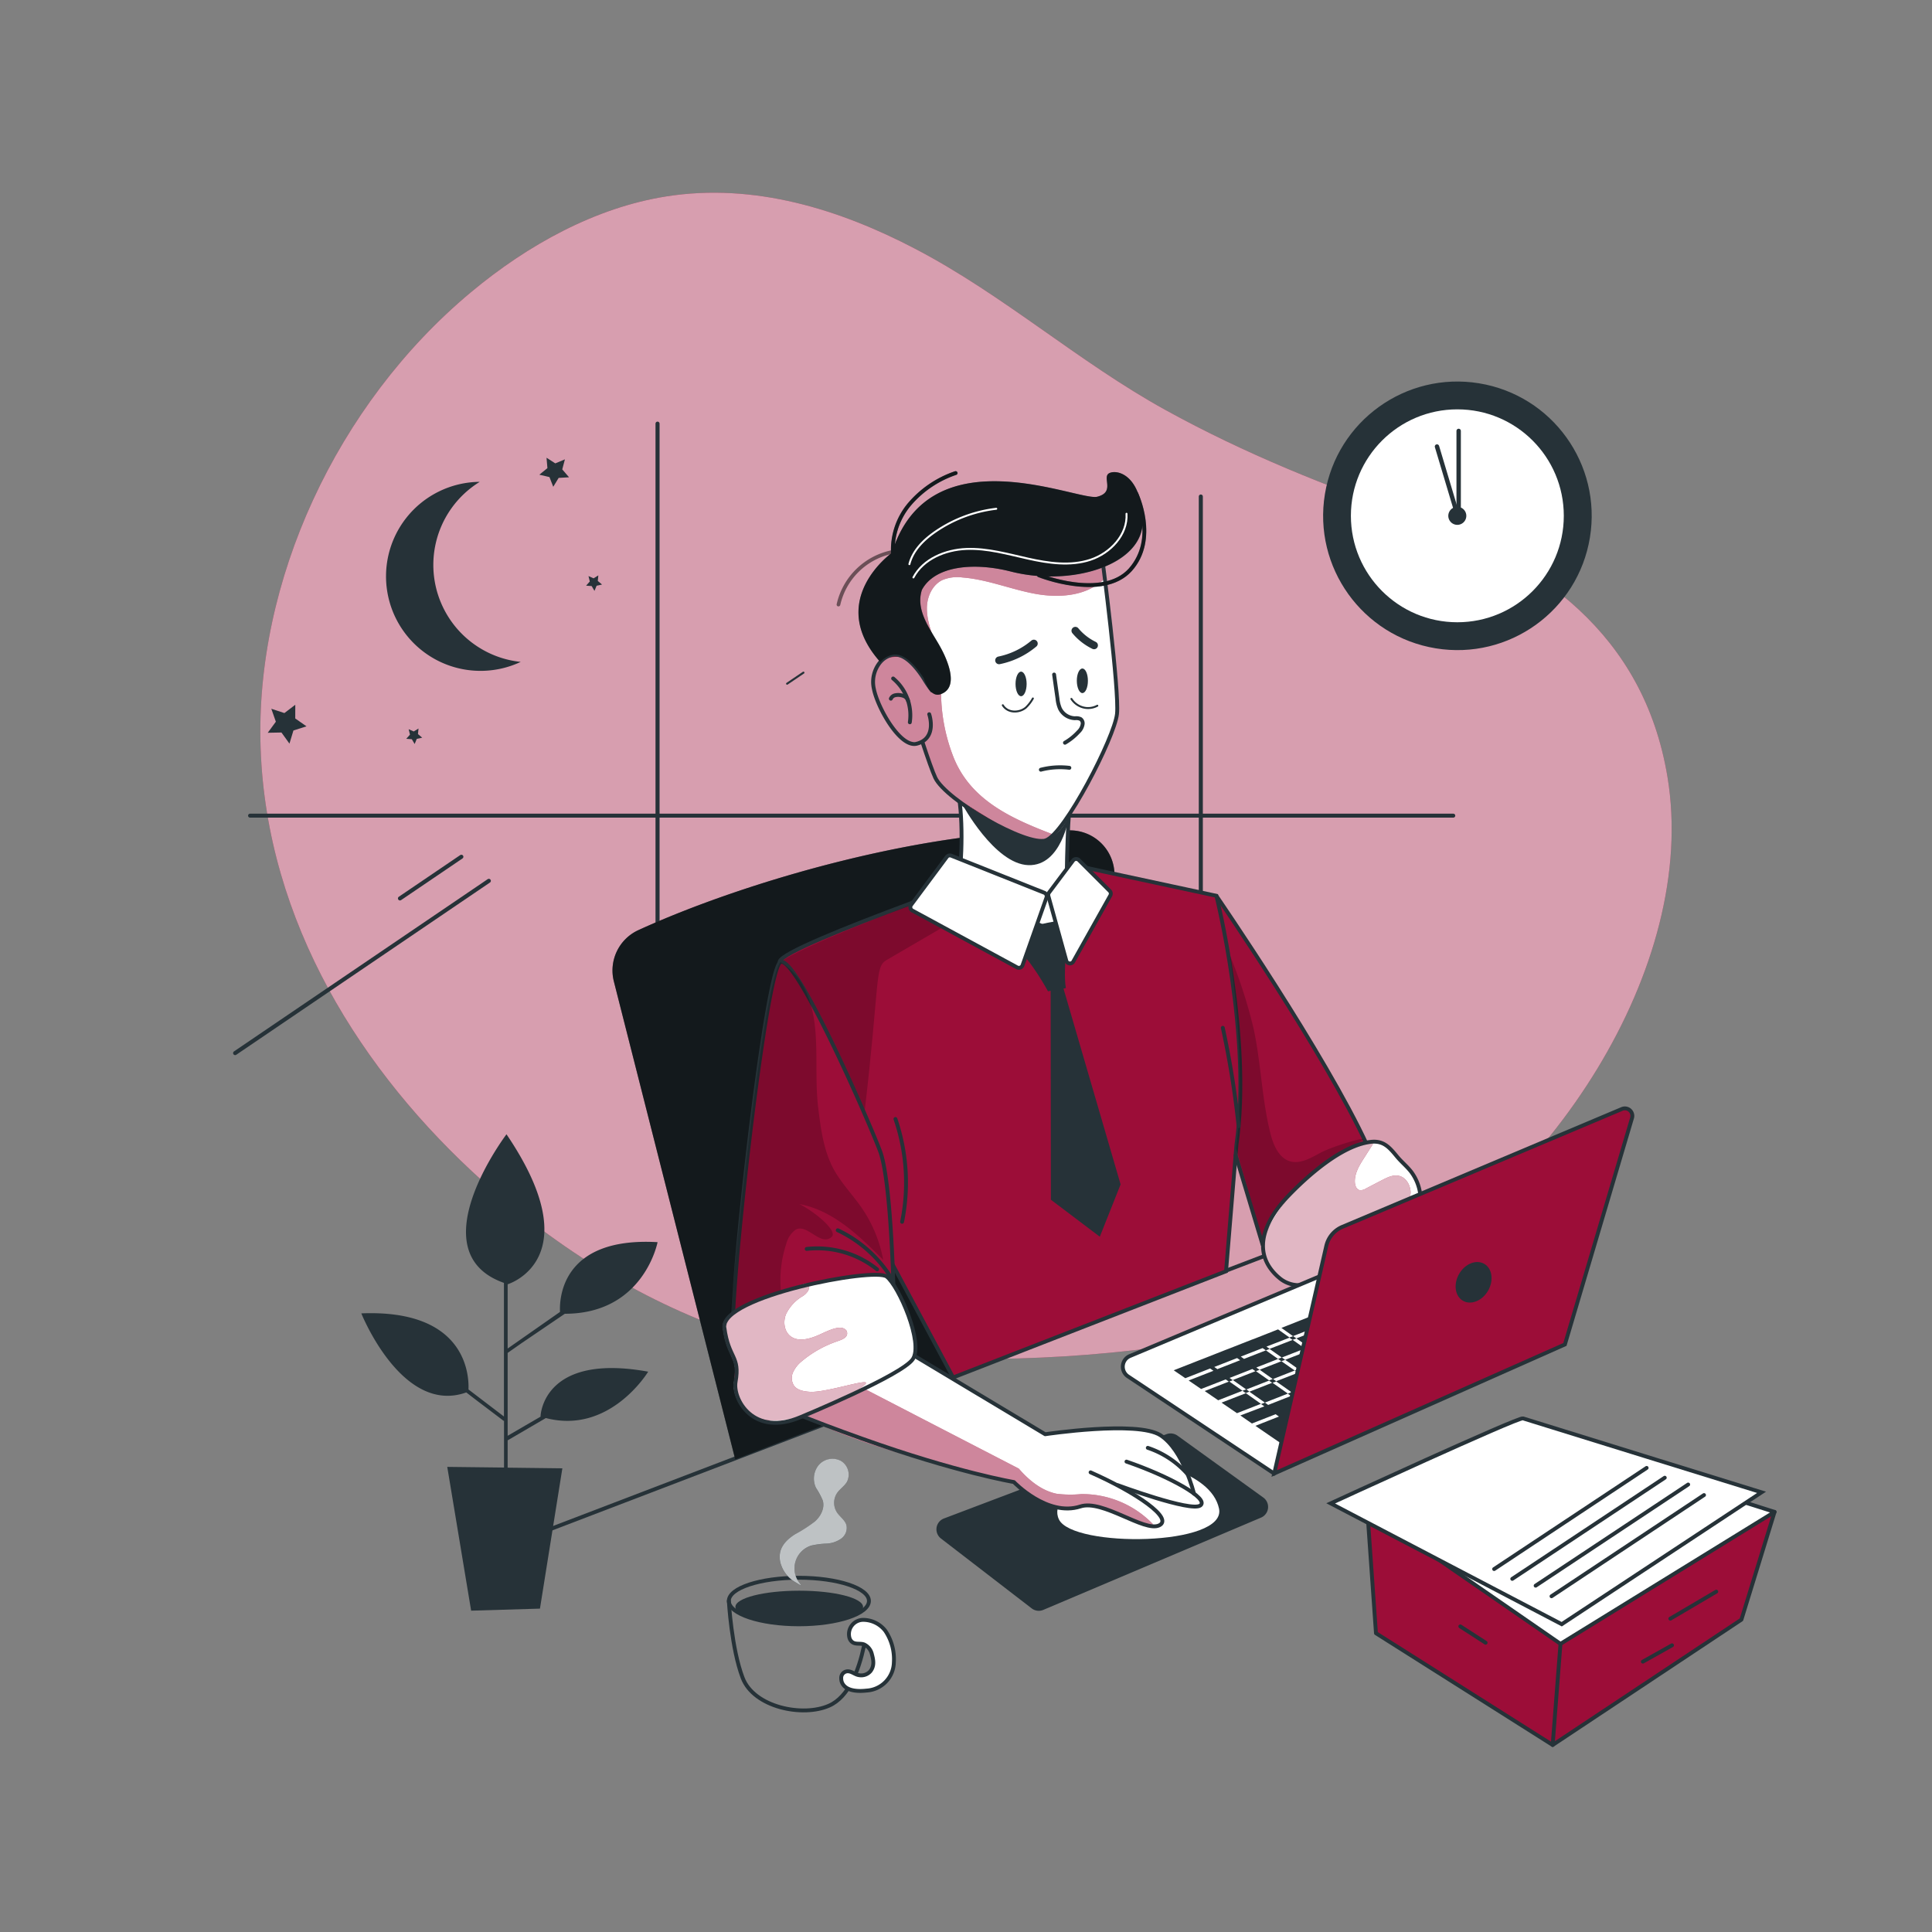 <svg xmlns="http://www.w3.org/2000/svg" viewBox="0 0 500 500"><rect x="0" y="0" width="500" height="500" fill="#808080" stroke="none"/><g id="freepik--background-simple--inject-2151"><path d="M431.53,201c-6.18-37-33.08-55.83-65.62-67.22-22.56-7.9-43.62-16.27-64.32-27.69-22.53-12.43-41.84-29.75-64.76-41.71-19.41-10.14-41.58-17.16-64.45-13.54-18.22,2.89-35.71,12.44-50.58,24.86-34.74,29-55.85,74.8-54.35,117.9,1.56,45,26.07,83.84,57.57,112.17,19.44,17.49,42.15,31.68,67.4,39.94,22.18,7.25,113.16,12.59,162.17-12.68C400.45,309.35,439.76,250.35,431.53,201Z" style="fill:#9C0D38"></path><path d="M431.53,201c-6.18-37-33.08-55.83-65.62-67.22-22.56-7.9-43.62-16.27-64.32-27.69-22.53-12.43-41.84-29.75-64.76-41.71-19.41-10.14-41.58-17.16-64.45-13.54-18.22,2.89-35.71,12.44-50.58,24.86-34.74,29-55.85,74.8-54.35,117.9,1.56,45,26.07,83.84,57.57,112.17,19.44,17.49,42.15,31.68,67.4,39.94,22.18,7.25,113.16,12.59,162.17-12.68C400.45,309.35,439.76,250.35,431.53,201Z" style="fill:#fff;opacity:0.6"></path></g><g id="freepik--table-line--inject-2151"><line id="freepik--table-line--inject-2151" x1="127.2" y1="401.55" x2="329.77" y2="324.08" style="fill:none;stroke:#263238;stroke-linecap:round;stroke-linejoin:round"></line></g><g id="freepik--Night--inject-2151"><g id="freepik--night--inject-2151"><path d="M134.76,171.3a24.46,24.46,0,1,1-10.6-46.6,25.24,25.24,0,0,0,10.6,46.6Z" style="fill:#263238"></path><polygon points="143.18 125.98 142.2 123.47 139.58 122.85 141.67 121.15 141.44 118.46 143.71 119.92 146.2 118.88 145.51 121.48 147.27 123.52 144.58 123.68 143.18 125.98" style="fill:#263238"></polygon><polygon points="155.81 151.28 154.4 151.59 153.85 152.92 153.12 151.67 151.68 151.57 152.64 150.49 152.3 149.09 153.62 149.67 154.85 148.91 154.71 150.35 155.81 151.28" style="fill:#263238"></polygon><polygon points="109.27 190.91 107.86 191.22 107.31 192.55 106.58 191.31 105.14 191.2 106.1 190.12 105.76 188.72 107.08 189.3 108.31 188.54 108.17 189.98 109.27 190.91" style="fill:#263238"></polygon><polygon points="74.91 192.45 72.84 189.57 69.29 189.64 71.39 186.78 70.22 183.43 73.6 184.54 76.42 182.39 76.41 185.94 79.32 187.97 75.94 189.05 74.91 192.45" style="fill:#263238"></polygon></g></g><g id="freepik--Paper--inject-2151"><g id="freepik--paper--inject-2151"><polygon points="354.06 392.99 356.1 422.68 401.75 451.45 450.87 419.35 459.1 391.97 397.06 372.15 354.06 392.99" style="fill:#9C0D38"></polygon><polygon points="352.57 389.99 389.64 369.18 459.26 391.28 403.85 425.42 352.57 389.99" style="fill:#fff;stroke:#263238;stroke-linecap:round;stroke-linejoin:round"></polygon><polyline points="353.76 389.46 356.1 422.68 401.83 451.6 403.85 425.42" style="fill:none;stroke:#263238;stroke-linecap:round;stroke-linejoin:round"></polyline><polyline points="401.83 451.6 450.68 419.16 459.26 391.28" style="fill:none;stroke:#263238;stroke-linecap:round;stroke-linejoin:round"></polyline><path d="M344.38,389.07l59.79,31.27,51.72-34.13s-60.58-18.75-61.75-19.14S344.38,389.07,344.38,389.07Z" style="fill:#fff;stroke:#263238;stroke-miterlimit:10"></path><line x1="401.53" y1="413.11" x2="441" y2="386.92" style="fill:none;stroke:#263238;stroke-linecap:round;stroke-linejoin:round"></line><line x1="397.42" y1="410.37" x2="436.9" y2="384.19" style="fill:none;stroke:#263238;stroke-linecap:round;stroke-linejoin:round"></line><line x1="391.37" y1="408.61" x2="430.84" y2="382.43" style="fill:none;stroke:#263238;stroke-linecap:round;stroke-linejoin:round"></line><line x1="386.68" y1="406.07" x2="426.15" y2="379.89" style="fill:none;stroke:#263238;stroke-linecap:round;stroke-linejoin:round"></line><line x1="384.48" y1="425.14" x2="377.93" y2="420.91" style="fill:none;stroke:#263238;stroke-linecap:round;stroke-linejoin:round"></line><line x1="432.28" y1="418.91" x2="444.17" y2="411.91" style="fill:none;stroke:#263238;stroke-linecap:round;stroke-linejoin:round"></line><line x1="425.17" y1="430.03" x2="432.72" y2="425.8" style="fill:none;stroke:#263238;stroke-linecap:round;stroke-linejoin:round"></line></g></g><g id="freepik--Plant--inject-2151"><path id="freepik--plant--inject-2151" d="M139.89,366.58l.09,0-8.6,5V350.13l3.54-2.48L146.18,340c20.46,0,24-18.53,24-18.53-25.16-1.44-25.41,15-25.25,18.05L131.38,349V332.35l.05,0s21.51-6.53-.35-38.8c0,0-23.13,30.5-.66,38.46v34.58l-9.18-7c.16-3.42-.37-20.8-27.73-19.69,0,0,10.54,26.4,27.16,20.46l2.6,2,7,5.3a.48.48,0,0,0,.17.05V379.8l-14.69-.17,6.18,37.21,17.81-.53L145.54,380l-14.16-.17v-7.07l9.89-5.77c16.62,4.33,26.48-12,26.48-12C140.25,350,139.89,366.58,139.89,366.58Z" style="fill:#263238"></path></g><g id="freepik--Coffee--inject-2151"><g id="freepik--coffee--inject-2151"><path d="M224.88,414.32c0,3.34-8.11,6.05-18.13,6.05s-18.13-2.71-18.13-6.05,8.12-6,18.13-6S224.88,411,224.88,414.32Z" style="fill:none;stroke:#263238;stroke-linecap:round;stroke-linejoin:round"></path><path d="M188.62,414.32s.67,12.31,3.58,19.92,15.53,10.22,22.39,7.17c5.09-2.26,7.66-9.16,9-15.42" style="fill:none;stroke:#263238;stroke-linecap:round;stroke-linejoin:round"></path><path d="M217.88,435.36c.93,2.37,4.28,2.4,6.37,2.16a7.49,7.49,0,0,0,7.08-7.3,13.12,13.12,0,0,0-2.2-8.16,7.26,7.26,0,0,0-5.71-2.84,3.69,3.69,0,0,0-3.65,4.36,2.23,2.23,0,0,0,.54,1.16c.92,1,2.24.42,3.34.85a3.69,3.69,0,0,1,2,2.54c.43,1.56.65,3-.36,4.34a3.15,3.15,0,0,1-3,1.06c-1-.13-1.84-1-2.88-1a1.7,1.7,0,0,0-1.7,1.84A2.8,2.8,0,0,0,217.88,435.36Z" style="fill:#fff;stroke:#263238;stroke-linecap:round;stroke-linejoin:round"></path><ellipse cx="206.84" cy="415.88" rx="16.52" ry="4.21" style="fill:#263238"></ellipse><path d="M202.17,405.1a6.25,6.25,0,0,1-.26-3.45c.47-2,2.12-3.49,3.85-4.58a36,36,0,0,0,5.16-3.32c1.51-1.37,2.6-3.49,2-5.45a22.71,22.71,0,0,0-1.73-3.22,5.58,5.58,0,0,1,.68-5.92,4.76,4.76,0,0,1,5.72-1.09,4.15,4.15,0,0,1,1.59,5.44c-.64,1.12-1.81,1.83-2.55,2.89a4.62,4.62,0,0,0,0,5.08c.76,1.11,2,1.91,2.42,3.2a3.46,3.46,0,0,1-1.36,3.54,7.17,7.17,0,0,1-3.75,1.27,19.36,19.36,0,0,0-4,.53,6.16,6.16,0,0,0-3,9.72c.75.95.06.41-1.12-.26A8.33,8.33,0,0,1,202.17,405.1Z" style="fill:#263238"></path><path d="M202.18,405.09a6.16,6.16,0,0,1-.26-3.45c.47-2,2.12-3.49,3.85-4.58a37.39,37.39,0,0,0,5.15-3.32c1.52-1.37,2.6-3.49,2-5.45a20.85,20.85,0,0,0-1.73-3.22,5.56,5.56,0,0,1,.69-5.92,4.73,4.73,0,0,1,5.72-1.09,4.15,4.15,0,0,1,1.59,5.44c-.65,1.12-1.82,1.83-2.55,2.89a4.58,4.58,0,0,0,0,5.08c.76,1.11,2,1.91,2.41,3.2a3.44,3.44,0,0,1-1.35,3.53,7.16,7.16,0,0,1-3.76,1.28,20.17,20.17,0,0,0-4,.52,6.18,6.18,0,0,0-3,9.73c.76.95.06.41-1.12-.27A8.3,8.3,0,0,1,202.18,405.09Z" style="fill:#fff;opacity:0.7"></path></g></g><g id="freepik--Window--inject-2151"><g id="freepik--window--inject-2151"><line x1="310.77" y1="310.86" x2="310.77" y2="128.5" style="fill:none;stroke:#263238;stroke-linecap:round;stroke-linejoin:round;stroke-width:1.05px"></line><line x1="170.17" y1="290.86" x2="170.17" y2="109.64" style="fill:none;stroke:#263238;stroke-linecap:round;stroke-linejoin:round;stroke-width:1.05px"></line><line x1="64.71" y1="211.09" x2="376.11" y2="211.09" style="fill:none;stroke:#263238;stroke-linecap:round;stroke-linejoin:round;stroke-width:1.021px"></line><line x1="207.93" y1="174.08" x2="203.7" y2="176.94" style="fill:none;stroke:#263238;stroke-linecap:round;stroke-linejoin:round;stroke-width:0.525px"></line><line x1="126.51" y1="227.96" x2="60.85" y2="272.54" style="fill:none;stroke:#263238;stroke-linecap:round;stroke-linejoin:round;stroke-width:1.05px"></line><line x1="119.4" y1="221.73" x2="103.51" y2="232.51" style="fill:none;stroke:#263238;stroke-linecap:round;stroke-linejoin:round;stroke-width:1.05px"></line></g></g><g id="freepik--Clock--inject-2151"><g id="freepik--clock--inject-2151"><circle cx="377.16" cy="133.49" r="34.75" transform="translate(184.43 484.09) rotate(-80.69)" style="fill:#263238"></circle><circle cx="377.16" cy="133.49" r="27.55" style="fill:#fff"></circle><path d="M379.48,133.49a2.33,2.33,0,1,1-2.32-2.32A2.32,2.32,0,0,1,379.48,133.49Z" style="fill:#263238"></path><line x1="377.5" y1="134.17" x2="377.5" y2="111.52" style="fill:none;stroke:#263238;stroke-linecap:round;stroke-linejoin:round;stroke-width:1.137px"></line><line x1="377.15" y1="133.14" x2="371.89" y2="115.56" style="fill:none;stroke:#263238;stroke-linecap:round;stroke-linejoin:round;stroke-width:1.137px"></line></g></g><g id="freepik--Character--inject-2151"><g id="freepik--character--inject-2151"><path d="M190.28,377.69,158.87,254a11.49,11.49,0,0,1,6.33-13.28c27.86-12.73,75-26.38,111.9-25.82a11.51,11.51,0,0,1,11.29,10.6l8.1,102.2a11.52,11.52,0,0,1-7.24,11.62Z" style="fill:#263238"></path><path d="M190.28,377.69,158.87,254a11.49,11.49,0,0,1,6.33-13.28c27.86-12.73,75-26.38,111.9-25.82a11.51,11.51,0,0,1,11.29,10.6l8.1,102.2a11.52,11.52,0,0,1-7.24,11.62Z" style="opacity:0.5"></path><path d="M270,416.64l56.32-23.87a3,3,0,0,0,.59-5.23l-22.18-16a3.07,3.07,0,0,0-2.84-.38l-57.57,21.81a3,3,0,0,0-.78,5.21L267,416.25A3,3,0,0,0,270,416.64Z" style="fill:#263238"></path><path d="M295.38,378s18,2.58,20.1,12.41-37.92,10.19-41.43,2.81S289.41,378,295.38,378Z" style="fill:#fff"></path><path d="M309.41,387s-2.9-13.79-11.12-16.22-27.35.34-27.35.34l-39.8-23.38-25.56,17.6,11.34,4.6-.09.14s1.86.71,4.87,1.8l6.64,2.7.3-.24c10.37,3.59,25.12,8.28,33.75,9.23,0,0,5.31,5.51,10.75,6.56,0,0,3.48.81,5.45.23a9.58,9.58,0,0,1,7,.11c2.78,1.16,12.15,5.54,14.42,4.33s-1.21-5.14-7.58-8.73c0,0,12.74,3.82,15.41,3.82s3.71-.46,3.59-1Z" style="fill:#fff"></path><path d="M223.21,359.16l40.45,20.91c2.6,3,5.87,5.7,9.78,6.51a28.57,28.57,0,0,0,6.34.09,25.4,25.4,0,0,1,18.63,7.81s-1.48.42-4.18-.7-9.71-6-15.64-3.46-16.2-6.79-16.2-6.79-41.66-8.63-55.14-17.62Z" style="fill:#9C0D38"></path><path d="M223.21,359.16l40.45,20.91c2.6,3,5.87,5.7,9.78,6.51a28.57,28.57,0,0,0,6.34.09,25.4,25.4,0,0,1,18.63,7.81s-1.48.42-4.18-.7-9.71-6-15.64-3.46-16.2-6.79-16.2-6.79-41.66-8.63-55.14-17.62Z" style="fill:#fff;opacity:0.5"></path><path d="M289.31,384.37s18.87,7,21.33,5.25-7.87-7.5-19.11-11.36" style="fill:none;stroke:#263238;stroke-linecap:round;stroke-linejoin:round"></path><path d="M297.05,374.7a23.81,23.81,0,0,1,10.24,6.76" style="fill:none;stroke:#263238;stroke-linecap:round;stroke-linejoin:round"></path><path d="M309,386.55s-2.71-11.25-8.68-15.11-29.83-.26-29.83-.26l-43.25-25.92" style="fill:none;stroke:#263238;stroke-linecap:round;stroke-linejoin:round"></path><path d="M206.36,366c4.32,1.75,9.8,3.85,16.71,6.31,24.57,8.78,39.32,11.24,39.32,11.24s8.66,9.1,17.21,6.32c5.76-1.88,16.5,6.67,20.36,4.91s-5.78-8.47-17.72-13.74" style="fill:none;stroke:#263238;stroke-linecap:round;stroke-linejoin:round"></path><path d="M327.8,324.49l25.57-29.26s-6.89-12.83-15.46-27.13-18.74-29.94-23.07-35.84c-12.06-5.89,5,66.6,5,66.6Z" style="fill:#9C0D38"></path><path d="M353.9,296.56C343,272.84,314.84,231.9,314.84,231.9" style="fill:none;stroke:#263238;stroke-linecap:round;stroke-linejoin:round"></path><path d="M224.53,315.15l22.13,41.34L317.3,329,320,296.2c4-27.8-5.2-64.37-5.2-64.37l-46-9.89s-66,22.61-67,26.89S224.53,315.15,224.53,315.15Z" style="fill:#9C0D38"></path><path d="M224.53,315.15l22.13,41.34L317.3,329,320,296.2c4-27.8-5.2-64.37-5.2-64.37l-46-9.89s-66,22.61-67,26.89S224.53,315.15,224.53,315.15Z" style="fill:none;stroke:#263238;stroke-miterlimit:10"></path><path d="M210.73,260.93c1.69,3.6,10,22.29,13,27,4-33.93,2.61-37.66,5.66-39.44l14.2-8.28-7.42-4.53-.34-1.54S206.68,245.22,202,249C202,249,205.46,249.75,210.73,260.93Z" style="opacity:0.2"></path><path d="M352.29,295.3c3.09-1.8-7.08,1.24-10.26,2.89-2.59,1.34-5.39,3.17-8.19,2.35s-4.27-4.11-5-7c-2.3-9-2.46-18.4-4.44-27.47a125.94,125.94,0,0,0-6.09-18.79s4.47,27.95,1.58,49.95L327,322S326.42,310.44,352.29,295.3Z" style="opacity:0.2"></path><path d="M189.69,347.74a54.91,54.91,0,0,0,41.66-10s-.53-31.85-3.62-39.92c-4-10.37-21.93-50.87-25.78-48.82-2.73,1.45-8.36,45.37-11,74.4C189.88,335.44,189.32,345,189.69,347.74Z" style="fill:#9C0D38"></path><path d="M189.69,347.74a54.91,54.91,0,0,0,41.66-10s-.53-31.85-3.62-39.92c-4-10.37-21.93-50.87-25.78-48.82-2.73,1.45-8.36,45.37-11,74.4C189.88,335.44,189.32,345,189.69,347.74Z" style="fill:none;stroke:#263238;stroke-miterlimit:10"></path><path d="M231.74,289.59a51,51,0,0,1,1.72,26.62" style="fill:none;stroke:#263238;stroke-linecap:round;stroke-linejoin:round"></path><path d="M208.77,323.22A24.83,24.83,0,0,1,227,328.51" style="fill:none;stroke:#263238;stroke-linecap:round;stroke-linejoin:round"></path><path d="M216.81,318.39A32.74,32.74,0,0,1,231,331.29" style="fill:none;stroke:#263238;stroke-linecap:round;stroke-linejoin:round"></path><path d="M208,255.42c4.88,9.21,2.49,20.7,3.73,31.05.67,5.58,1.39,11.31,4.09,16.24,2,3.58,4.89,6.55,7.21,9.91a34.9,34.9,0,0,1,5.54,13.44c-6.21-6.26-13-12.83-21.66-14.44,4.12,2.1,9.85,6.92,8.38,8.44-2.88,2.72-6.43-3.57-9.4-1.8a6.35,6.35,0,0,0-2.39,3.61,30,30,0,0,0-1.38,12.5l-13.24,6.11s8-84.57,13.08-91.51A16.43,16.43,0,0,1,208,255.42Z" style="opacity:0.2"></path><path d="M316.46,266a235.25,235.25,0,0,1,4.09,25.47" style="fill:none;stroke:#263238;stroke-linecap:round;stroke-linejoin:round"></path><path d="M206.87,366.73s26.22-10.82,29-15-3.63-18.89-6.79-21.35-43.07,5.15-42,13.23,4.1,7.21,2.89,14C189.18,362.06,194.55,372,206.87,366.73Z" style="fill:#fff"></path><path d="M223.46,358.65c3.69-2.85-9.18,1.82-13.84,1.55-1.52-.09-3.22-.37-4.13-1.59a3.65,3.65,0,0,1-.25-3.47,7.89,7.89,0,0,1,2.22-2.82,28.65,28.65,0,0,1,8.67-5c1.38-.53,3.65-1,3-2.86-1.32-2-5,.05-7.31,1.06s-5.24,1.84-7.25.28c-1.65-1.28-1.94-3.79-1.14-5.72a10.91,10.91,0,0,1,4.16-4.55,4.38,4.38,0,0,0,1.57-1.51,1.36,1.36,0,0,0-.56-1.87s-19,5.19-20.37,10.08,2.27,11.34,2.27,11.34S188.24,361.67,194,366,214.91,365.27,223.46,358.65Z" style="fill:#9C0D38"></path><path d="M223.46,358.65c3.69-2.85-9.18,1.82-13.84,1.55-1.52-.09-3.22-.37-4.13-1.59a3.65,3.65,0,0,1-.25-3.47,7.89,7.89,0,0,1,2.22-2.82,28.65,28.65,0,0,1,8.67-5c1.38-.53,3.65-1,3-2.86-1.32-2-5,.05-7.31,1.06s-5.24,1.84-7.25.28c-1.65-1.28-1.94-3.79-1.14-5.72a10.91,10.91,0,0,1,4.16-4.55,4.38,4.38,0,0,0,1.57-1.51,1.36,1.36,0,0,0-.56-1.87s-19,5.19-20.37,10.08,2.27,11.34,2.27,11.34-1.92,8.07,3.84,12.43S214.91,365.27,223.46,358.65Z" style="fill:#fff;opacity:0.7"></path><path d="M207.25,366.73s26.23-10.82,29-15-3.62-18.89-6.78-21.35-43.08,5.15-42,13.23,4.1,7.21,2.9,14C189.57,362.06,194.93,372,207.25,366.73Z" style="fill:none;stroke:#263238;stroke-miterlimit:10"></path><path d="M331,330.65c-.25-.21-.49-.42-.72-.65-6.66-6.49-2.44-14.68,3-20.36,5-5.24,13.92-13.22,21.44-14.12,3.39-.41,4.9,1.47,6.87,3.85,1.13,1.36,2.53,2.49,3.62,3.89a12.21,12.21,0,0,1-.44,15.19c-3.12,3.45-7.41,4.72-11.53,6.47-5,2.11-9.66,5.6-14.74,7.33A7.85,7.85,0,0,1,331,330.65Z" style="fill:#fff"></path><path d="M352.4,324.39c4-3.09,8-6.19,10.72-10.43a10.21,10.21,0,0,0,1.94-5.3c0-1.91-1.16-3.93-3-4.35-1.5-.35-3,.39-4.4,1.11l-4.18,2.18a2.43,2.43,0,0,1-1.63.4c-.8-.2-1.16-1.14-1.21-2-.13-2.29,1.15-4.4,2.39-6.33l2.28-3.58a.89.89,0,0,0-1.1-.09,35.92,35.92,0,0,0-19.78,12.64c-8,10.4-8.67,14-6.07,18.9S335.59,337.46,352.4,324.39Z" style="fill:#9C0D38"></path><path d="M352.4,324.39c4-3.07,8-6.19,10.72-10.43a10.21,10.21,0,0,0,1.94-5.3c0-1.91-1.16-3.93-3-4.35-1.5-.35-3,.39-4.4,1.11l-4.18,2.18a2.43,2.43,0,0,1-1.63.4c-.8-.2-1.16-1.14-1.21-2-.13-2.29,1.15-4.4,2.39-6.33l2.28-3.58a.89.89,0,0,0-1.1-.09,35.92,35.92,0,0,0-19.78,12.64c-8,10.4-8.67,14-6.07,18.9S335.79,337.16,352.4,324.39Z" style="fill:#fff;opacity:0.7"></path><path d="M331,330.65c-.25-.21-.49-.42-.72-.65-6.66-6.49-2.44-14.68,3-20.36,5-5.24,13.92-13.22,21.44-14.12,3.39-.41,4.9,1.47,6.87,3.85,1.13,1.36,2.53,2.49,3.62,3.89a12.21,12.21,0,0,1-.44,15.19c-3.12,3.45-7.41,4.72-11.53,6.47-5,2.11-9.66,5.6-14.74,7.33A7.85,7.85,0,0,1,331,330.65Z" style="fill:none;stroke:#263238;stroke-miterlimit:10"></path><path d="M231.17,144.19a18.26,18.26,0,0,1,4.16-13.64,27.1,27.1,0,0,1,12-8.12" style="fill:none;stroke:#263238;stroke-linecap:round;stroke-linejoin:round"></path><path d="M276.69,210.09c-.63,7.49-.87,25.14-.43,32.65L248,229.56c1-6.79,1.37-19.13-.32-25.78l29,6.31" style="fill:#fff"></path><path d="M276.69,210.09c-.63,7.49-.87,25.14-.43,32.65L248,229.56c1-6.79,1.37-19.13-.32-25.78l29,6.31" style="fill:none;stroke:#263238;stroke-miterlimit:10"></path><path d="M249,208.09s8.36,15.52,17.14,15.81c8.58.27,10.5-12.51,10.5-12.51s-3.56,6.76-7.43,6.61S249,208.09,249,208.09Z" style="fill:#263238"></path><path d="M285.6,144.22s-36.52-7.82-46.85,1.73S231,166.14,231,166.14l.94,3.07a3.44,3.44,0,0,0-.78.08c-2.75.65-5.54,4-4.62,8.79s6.78,15.31,11.1,14.19a5.45,5.45,0,0,0,1.4-.57c1.44,4.33,2.71,7.92,3.4,9.38,2.75,5.8,23.68,17.87,28.59,16.2s17.79-26.68,18.42-32.72S285.6,144.22,285.6,144.22Z" style="fill:#fff"></path><path d="M286,149.57c-4.42,4.69-11.73,5.27-18.07,4.11s-12.42-3.73-18.85-4.23a10,10,0,0,0-5.2.67c-2.64,1.28-4,4.39-4,7.33s1,5.76,2,8.52,2,5.59,2,8.52c0,1.36-.28,2.69-.33,4a46.25,46.25,0,0,0,2.88,16.58c4.29,11.95,15.33,16.77,26.4,21,0,0-4,3.31-11.9-.9-2.77-1.47-13.23-8.52-13.23-8.52a16.32,16.32,0,0,1-6.82-9l-2-6.28a4.42,4.42,0,0,1-5.93-1.08c-2.87-3.23-7.17-9.15-6.81-13.81s1.19-6.68,5.55-7a6,6,0,0,1,5.93,3.38l-3.41-20.28s10.23-9.69,17.58-8.25,24,4.12,28.17,3.05a42.85,42.85,0,0,0,5.75-1.8Z" style="fill:#9C0D38"></path><path d="M286,149.57c-4.42,4.69-11.73,5.27-18.07,4.11s-12.42-3.73-18.85-4.23a10,10,0,0,0-5.2.67c-2.64,1.28-4,4.39-4,7.33s1,5.76,2,8.52,2,5.59,2,8.52c0,1.36-.28,2.69-.33,4a46.25,46.25,0,0,0,2.88,16.58c4.29,11.95,15.32,16.75,26.38,21,0,0-4.1,3.24-10.36-.25-2.74-1.53-14.75-9.15-14.75-9.15a16.32,16.32,0,0,1-6.82-9l-2-6.28a4.42,4.42,0,0,1-5.93-1.08c-2.87-3.23-7.17-9.15-6.81-13.81s.76-6.18,5.12-6.47a7,7,0,0,1,6.36,2.88l-3.41-20.28s10.23-9.69,17.58-8.25,24,4.12,28.17,3.05a42.85,42.85,0,0,0,5.75-1.8Z" style="fill:#fff;opacity:0.5"></path><path d="M265.69,177c0,1.75-.64,3.18-1.43,3.18s-1.44-1.42-1.44-3.18.64-3.17,1.43-3.18S265.69,175.26,265.69,177Z" style="fill:#263238"></path><path d="M281.55,176.19c0,1.75-.64,3.18-1.43,3.18s-1.43-1.43-1.44-3.18.64-3.18,1.44-3.18S281.55,174.43,281.55,176.19Z" style="fill:#263238"></path><path d="M276.75,198.71a20,20,0,0,0-7.38.49" style="fill:none;stroke:#263238;stroke-linecap:round;stroke-linejoin:round"></path><path d="M259.52,182.51c1.27,2.06,4.2,2.06,5.94.64a10,10,0,0,0,1.85-2.39" style="fill:none;stroke:#263238;stroke-linecap:round;stroke-linejoin:round;stroke-width:0.5px"></path><path d="M277.28,180.87a5.19,5.19,0,0,0,3.93,2.36,5.08,5.08,0,0,0,2.78-.59" style="fill:none;stroke:#263238;stroke-linecap:round;stroke-linejoin:round;stroke-width:0.5px"></path><path d="M258.56,170.9a20.24,20.24,0,0,0,9-4.35" style="fill:none;stroke:#263238;stroke-linecap:round;stroke-linejoin:round;stroke-width:2px"></path><path d="M278.3,163.23a14.54,14.54,0,0,0,4.84,3.79" style="fill:none;stroke:#263238;stroke-linecap:round;stroke-linejoin:round;stroke-width:2px"></path><path d="M272.8,174.57q.43,3.1.88,6.21a8.61,8.61,0,0,0,.64,2.61,4.5,4.5,0,0,0,3.9,2.49,2.67,2.67,0,0,1,1.41.2,1.36,1.36,0,0,1,.57,1.23,3.43,3.43,0,0,1-1.1,2.1,14.56,14.56,0,0,1-3.49,2.81" style="fill:none;stroke:#263238;stroke-linecap:round;stroke-linejoin:round"></path><path d="M231.14,175.59a12.4,12.4,0,0,1,4.32,11.34" style="fill:none;stroke:#263238;stroke-linecap:round;stroke-linejoin:round"></path><path d="M230.55,180.82a1.56,1.56,0,0,1,1.14-.89,3.57,3.57,0,0,1,1.49,0,3.24,3.24,0,0,1,1,.33,2,2,0,0,1,.82,1.07" style="fill:none;stroke:#263238;stroke-linecap:round;stroke-linejoin:round"></path><path d="M240.48,184.84s2.18,6.24-3.22,7.63c-4.31,1.12-10.17-9.39-11.1-14.19a8,8,0,0,1,1.65-6.93,5.75,5.75,0,0,1,3-1.85c3.19-.76,6.37,3.11,8.38,6.29a28.45,28.45,0,0,0,2,2.92" style="fill:none;stroke:#263238;stroke-linecap:round;stroke-linejoin:round"></path><path d="M238.67,191.89c1.44,4.35,2.7,7.93,3.39,9.39,2.75,5.81,23.68,17.87,28.59,16.2s17.79-26.68,18.43-32.72-3.82-40.34-3.82-40.34-36.52-7.82-46.85,1.73-7.79,20.19-7.79,20.19" style="fill:none;stroke:#263238;stroke-miterlimit:10"></path><path d="M294.06,127.74s5.64,11.74-1.56,19.73-23.66,1.41-23.66,1.41" style="fill:none;stroke:#263238;stroke-linecap:round;stroke-linejoin:round"></path><path d="M287.21,122.39c-2.28.93,1.62,4.93-3.24,6.16s-43.44-16.68-53.15,14.52c0,0-17.29,12.28-3,28.28a5.75,5.75,0,0,1,3-1.85c3.1-.73,6.18,2.89,8.2,6,.9,2.6,2.31,4.93,4.46,4.14,3.92-1.42,2.6-6.33,1-9.92-.51-1.14-1.06-2.14-1.47-2.86-2.46-4.28-6.1-9-4.44-14.19,3.32-6.23,13.41-7.21,23-4.76,15.88,4.05,34.46-1.75,34.17-13.19S289.49,121.46,287.21,122.39Z" style="fill:#263238"></path><path d="M294.49,127.53a.6.6,0,0,0-.09-.13c-1.94-4.89-5.53-5.69-7.19-5-2.28.93,1.62,4.93-3.24,6.16s-41.62-15.83-52.4,12.39a18.36,18.36,0,0,1,4.13-10.09,26.57,26.57,0,0,1,11.77-8,.48.48,0,0,0-.32-.9A27.47,27.47,0,0,0,235,130.25a19,19,0,0,0-4.4,12.19,18.37,18.37,0,0,0-14.07,13.92.48.48,0,0,0,.36.57h.1a.48.48,0,0,0,.47-.37,17.46,17.46,0,0,1,12.88-13.1c-2.76,2.22-15.28,13.55-2.49,27.88a5.75,5.75,0,0,1,3-1.85c3.1-.73,6.18,2.89,8.2,6,.9,2.6,2.31,4.93,4.46,4.14,3.92-1.42,2.6-6.33,1-9.92-.51-1.14-1.06-2.14-1.47-2.86-2.46-4.28-6.1-9-4.44-14.19,3.32-6.23,13.41-7.21,23-4.76a41.33,41.33,0,0,0,6.88,1.14.53.53,0,0,0,.26.27,40,40,0,0,0,13.08,2.6c4.08,0,8.26-1,11.11-4.14C300.18,139.66,294.55,127.65,294.49,127.53Zm-2.35,19.62c-5.35,5.94-16.21,3.48-20.89,2,12.21.19,23.47-4.79,24.38-13.12A14.68,14.68,0,0,1,292.14,147.15Z" style="opacity:0.5"></path><path d="M236.39,149.44c2.55-4.8,8.28-7.16,13.71-7.37s10.75,1.34,16,2.51,10.93,2,16.1.29,9.68-6.49,9.34-11.91" style="fill:none;stroke:#fff;stroke-linecap:round;stroke-linejoin:round;stroke-width:0.5px"></path><path d="M235.35,146c.91-3.58,3.75-6.36,6.8-8.45a35.1,35.1,0,0,1,15.68-5.88" style="fill:none;stroke:#fff;stroke-linecap:round;stroke-linejoin:round;stroke-width:0.5px"></path><path d="M265.26,240.17c.4-.4,11.59-2.45,11.59-2.45s-1.91,13.23-1,18l-4.63.82s-4.5-8.32-8.05-10.91S265.26,240.17,265.26,240.17Z" style="fill:#263238"></path><polygon points="271.9 254.34 271.97 310.49 284.63 320.06 290.01 306.52 274.44 253.12 271.9 254.34" style="fill:#263238"></polygon><path d="M271.49,231l6.19-8.25a1,1,0,0,1,1.57-.12l7.91,7.91a1,1,0,0,1,.17,1.25l-9.5,16.94a1,1,0,0,1-1.91-.24l-4.6-16.59A1.07,1.07,0,0,1,271.49,231Z" style="fill:#fff"></path><path d="M271.49,231l6.19-8.25a1,1,0,0,1,1.57-.12l7.91,7.91a1,1,0,0,1,.17,1.25l-9.5,16.94a1,1,0,0,1-1.91-.24l-4.6-16.59A1.07,1.07,0,0,1,271.49,231Z" style="fill:none;stroke:#263238;stroke-linecap:round;stroke-linejoin:round"></path><path d="M246.21,221.46l24,9.56a1,1,0,0,1,.6,1.32l-6.16,17.42a1,1,0,0,1-1.48.57l-27-14.65a1,1,0,0,1-.34-1.54L245,221.81A1,1,0,0,1,246.21,221.46Z" style="fill:#fff"></path><path d="M246.21,221.46l24,9.56a1,1,0,0,1,.6,1.32l-6.16,17.42a1,1,0,0,1-1.48.57l-27-14.65a1,1,0,0,1-.34-1.54L245,221.81A1,1,0,0,1,246.21,221.46Z" style="fill:none;stroke:#263238;stroke-linecap:round;stroke-linejoin:round"></path><line x1="326.8" y1="322.27" x2="319.7" y2="298.66" style="fill:none;stroke:#263238;stroke-miterlimit:10"></line><path d="M341.39,330.37l-49,20.58a3,3,0,0,0-.49,5.24l37.83,25.15,24.61-24.57Z" style="fill:#fff;stroke:#263238;stroke-miterlimit:10"></path><path d="M321,352l-5.89,2.31,3.16,2.23,5.9-2.31Zm0,0-5.89,2.31,3.16,2.23,5.9-2.31Zm0,0-5.89,2.31,3.16,2.23,5.9-2.31Zm4,2.83-5.9,2.3,3.43,2.42,5.91-2.31Zm0,0-5.9,2.3,3.43,2.42,5.91-2.31Zm0,0-5.9,2.3,3.43,2.42,5.91-2.31Zm0,0-5.9,2.3,3.43,2.42,5.91-2.31Zm0,0-5.9,2.3,3.43,2.42,5.91-2.31Zm0,0-5.9,2.3,3.43,2.42,5.91-2.31Zm0,0-5.9,2.3,3.43,2.42,5.91-2.31ZM311.78,360l3.49,2.39,6.29-2.46-3.43-2.41ZM325,354.86l-5.9,2.3,3.43,2.42,5.91-2.31Zm0,0-5.9,2.3,3.43,2.42,5.91-2.31Zm0,0-5.9,2.3,3.43,2.42,5.91-2.31Zm0,0-5.9,2.3,3.43,2.42,5.91-2.31Zm0,0-5.9,2.3,3.43,2.42,5.91-2.31Zm0,0-5.9,2.3,3.43,2.42,5.91-2.31Zm4.28,3-5.9,2.31,3.93,2.76,5.9-2.31Zm1-.38,3.94,2.77.28-.12,1.1-4.72Zm-.84-.59-1,.38.84.59,1-.38Zm-.12,1-5.9,2.31,3.93,2.76,5.9-2.31Zm0,0-5.9,2.31,3.93,2.76,5.9-2.31Zm0,0-5.9,2.31,3.93,2.76,5.9-2.31Zm5.76-3.18.6.42.17-.71Zm-5.64,2.21-1,.38.84.59,1-.38Zm2.21-4.62L326,354.48l3.43,2.41,5.64-2.21Zm-2.21,4.62-1,.38.84.59,1-.38Zm-.12,1-5.9,2.31,3.93,2.76,5.9-2.31Zm.12-1-1,.38.84.59,1-.38Zm-.12,1-5.9,2.31,3.93,2.76,5.9-2.31Zm0,0-5.9,2.31,3.93,2.76,5.9-2.31Zm1-.38,3.94,2.77-1,.37.85.59-5.91,2.32-.84-.6-1,.38.85.59L321,366.32l3,2.08,6.13-2.4.86.6L324.9,369l4,2.75,2.43,1.66.66-2.87.65-2.77.21-.89.25-1.1.24-1,.8-3.44,0-.16.18-.74.06-.28,1.1-4.72Zm-1,.38-5.9,2.31,3.93,2.76,5.9-2.31Zm.12-1-1,.38.84.59,1-.38Zm-.12,1-5.9,2.31,3.93,2.76,5.9-2.31Zm.12-1-1,.38.84.59,1-.38Zm-.12,1-5.9,2.31,3.93,2.76,5.9-2.31Zm.12-1-1,.38.84.59,1-.38Zm-.12,1-5.9,2.31,3.93,2.76,5.9-2.31Zm.12-1-1,.38.84.59,1-.38Zm3.17-5,3.27,2.3.92-3.94Zm-5-2.45-5.65,2.21-.84-.6,5.64-2.2.85.59,1-.38-.85-.59,6-2.33-3-2.13-5.95,2.35-1,.37L318.12,349l-1,.38-5.88,2.32-1,.38-6.48,2.55,3,2.05,6.43-2.52.85.6-6.42,2.51,3.22,2.2,6.37-2.48.84.59,1-.38-.84-.59,5.9-2.31.84.6,1-.38-.85-.6,5.64-2.21Zm-12.5,4.89-.86-.59,5.91-2.31.84.59Zm19.55-8.57-1,.38.85.59,1-.38Zm.84.59,1.88,1.32.51-2.25Zm-3.87-2.72,3,2.13,3.47-1.36.86-3.67Zm-2.22,13.25-1,.38.84.59,1-.38Zm1.36-5.22-3.16-2.22-5.65,2.21-1,.37,3.17,2.23.84.6,1-.38-.85-.6Zm.85.6L326,354.48l3.43,2.41,5.64-2.21Zm5.54-3.69-2.61-1.84-6,2.33,3.16,2.23-.95.37.84.6,1-.37-.84-.6,5.27-2.06Zm-7.75,8.31,5.64-2.21-3.43-2.41L326,354.48Zm1.36-5.22-3.16-2.22-5.65,2.21-1,.37,3.17,2.23.84.6,1-.38-.85-.6Zm-1.48,6.19-5.9,2.31,3.93,2.76,5.9-2.31Zm0,0-5.9,2.31,3.93,2.76,5.9-2.31Zm-4.28-3-5.9,2.3,3.43,2.42,5.91-2.31Zm-2.57,5.68L316.13,363l4,2.73,6.2-2.42Zm.1-1-1,.37.86.59.95-.37Zm6.75-1.72-5.9,2.31,3.93,2.76,5.9-2.31Zm1-.38,3.94,2.77.28-.12,1.1-4.72Zm-.84-.59-1,.38.84.59,1-.38ZM321,352l-5.89,2.31,3.16,2.23,5.9-2.31Zm0,0-5.89,2.31,3.16,2.23,5.9-2.31Zm0,0-5.89,2.31,3.16,2.23,5.9-2.31Z" style="fill:#263238"></path><path d="M329.77,381.34l13.47-58.88a7.09,7.09,0,0,1,4.16-4.95L419.76,287a1.94,1.94,0,0,1,2.61,2.34L405,347.94Z" style="fill:#9C0D38;stroke:#263238;stroke-miterlimit:10"></path><path d="M384.12,327.08c2.07,1.19,2.51,4.3,1,6.94s-4.44,3.81-6.51,2.62-2.51-4.3-1-6.94S382.05,325.88,384.12,327.08Z" style="fill:#263238"></path></g></g></svg>